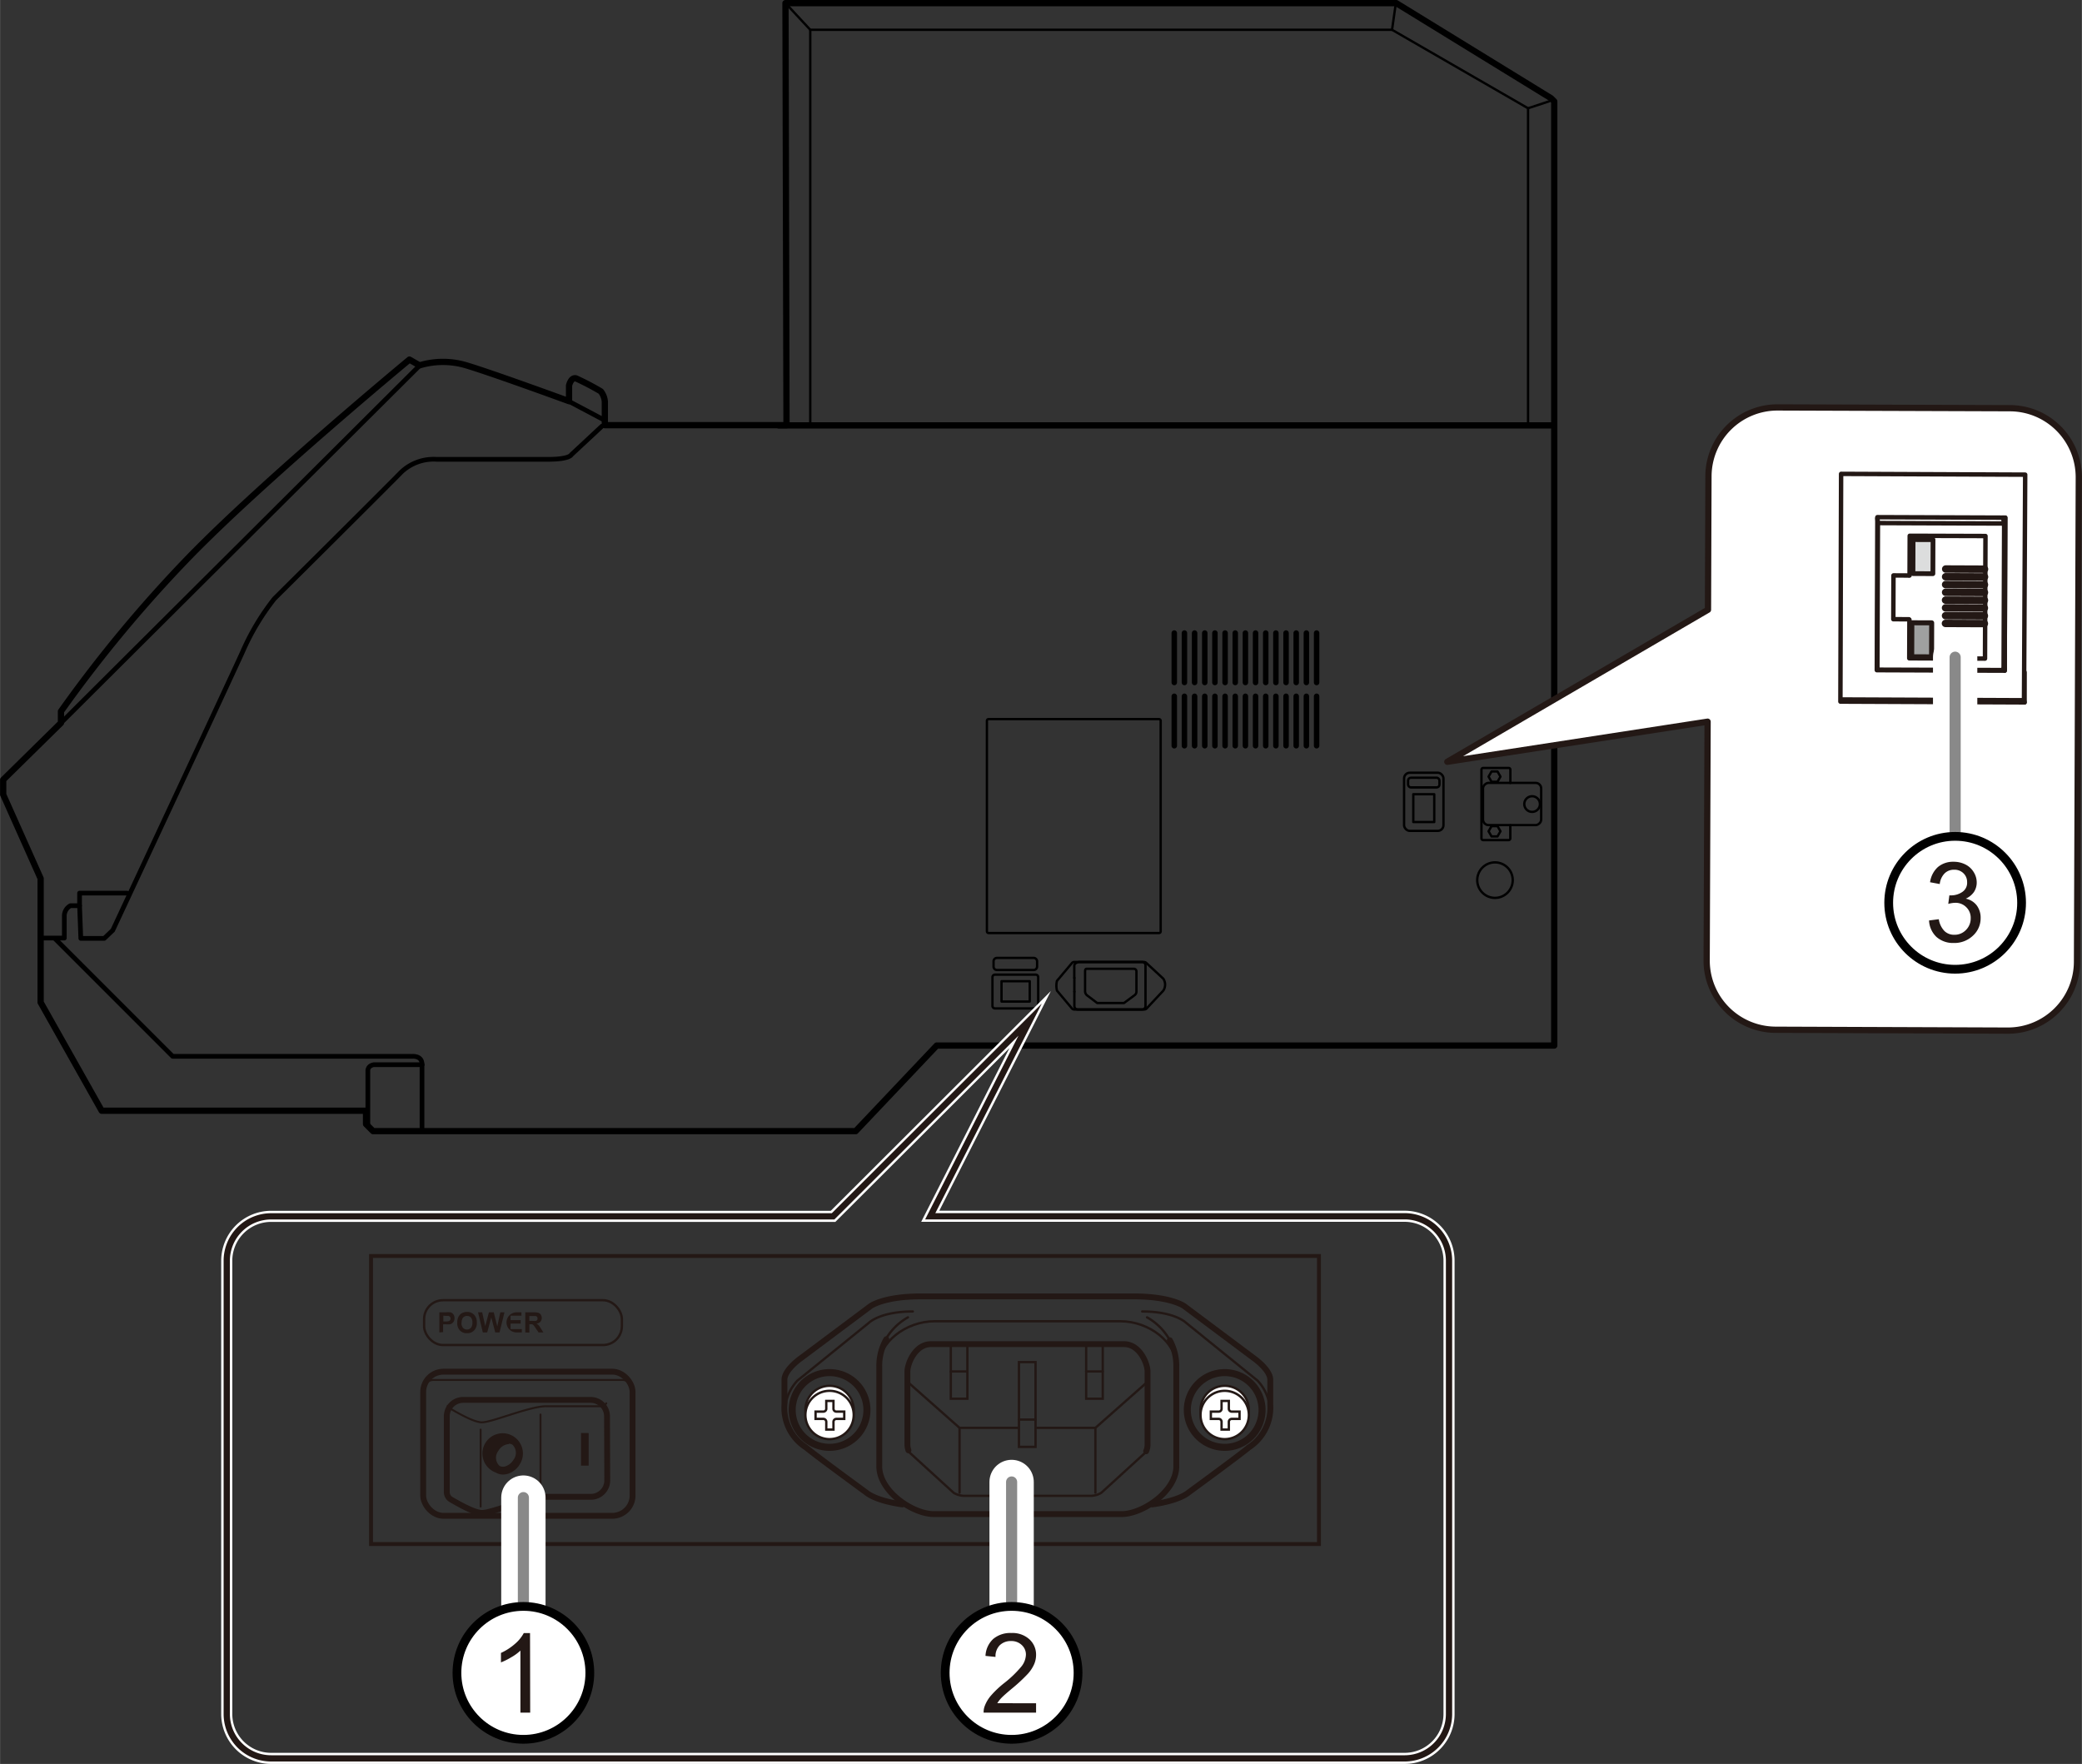 <svg id="レイヤー_1" data-name="レイヤー 1" xmlns="http://www.w3.org/2000/svg" width="93.96mm" height="79.6mm" viewBox="0 0 266.34 225.65"><rect x="0" y="0" width="266.34" height="225.65" fill="#333333" stroke="none"/><defs><style>.cls-1,.cls-10,.cls-12,.cls-13,.cls-14,.cls-15,.cls-16,.cls-17,.cls-19,.cls-2,.cls-21,.cls-22,.cls-23,.cls-3,.cls-4,.cls-5,.cls-7,.cls-8,.cls-9{fill:none;}.cls-1,.cls-2,.cls-24,.cls-3,.cls-4{stroke:#000;}.cls-1,.cls-10,.cls-12,.cls-15,.cls-16,.cls-17,.cls-19,.cls-2,.cls-21,.cls-22,.cls-23,.cls-3,.cls-4,.cls-7,.cls-8{stroke-linecap:round;}.cls-1,.cls-15,.cls-16,.cls-17,.cls-19,.cls-2,.cls-21,.cls-3,.cls-4{stroke-linejoin:round;}.cls-1{stroke-width:0.8px;}.cls-2{stroke-width:0.6px;}.cls-3{stroke-width:0.3px;}.cls-4{stroke-width:0.7px;}.cls-10,.cls-12,.cls-14,.cls-15,.cls-16,.cls-17,.cls-19,.cls-21,.cls-5,.cls-7,.cls-8,.cls-9{stroke:#231815;}.cls-13,.cls-14,.cls-5{stroke-miterlimit:10;}.cls-5{stroke-width:0.5px;}.cls-24,.cls-6{fill:#fff;}.cls-7,.cls-9{stroke-width:0.3px;}.cls-8{stroke-width:0.9px;}.cls-10{stroke-width:0.75px;}.cls-11{fill:#231815;}.cls-12{stroke-width:0.25px;}.cls-13,.cls-22{stroke:#fff;}.cls-13{stroke-width:1.42px;}.cls-14{stroke-width:0.8px;}.cls-15{stroke-width:0.8px;}.cls-16{stroke-width:0.57px;}.cls-17{stroke-width:0.95px;}.cls-18{fill:#9fa0a0;}.cls-19{stroke-width:0.64px;}.cls-20{fill:#dcdddd;}.cls-21{stroke-width:0.61px;}.cls-22{stroke-width:5.67px;}.cls-23{stroke:#898989;stroke-width:1.42px;}.cls-24{stroke-width:1.12px;}</style></defs><title>LEC2-640_side</title><line class="cls-1" x1="99.61" y1="54.42" x2="198.83" y2="54.42"/><path class="cls-2" d="M16.24,114.25H10.17v1.61H9a1.49,1.49,0,0,0-.78,1.33V120H5.59"/><path class="cls-2" d="M10.17,115.86l.16,4.18h3L14.42,119S28.92,88,31,83.44a30.93,30.93,0,0,1,4.09-6.85S49.46,62.32,51.32,60.4a6,6,0,0,1,4.55-1.64s11.4,0,14.21,0,3-.59,3-.59L77,54.52"/><path class="cls-2" d="M7.08,120.13l15,15H52.7s1.28-.13,1.28,1v8.58"/><path class="cls-2" d="M54,136.2H47.82s-.77.09-.77.77v6.83"/><line class="cls-2" x1="53.66" y1="46.78" x2="7.79" y2="92.48"/><line class="cls-2" x1="72.81" y1="51.36" x2="77.27" y2="53.72"/><rect class="cls-3" x="126.25" y="91.99" width="22.23" height="27.37" rx="0.2"/><path class="cls-1" d="M100.48.4h78.14l19.81,12.17.4.4V133.75h-79L109.46,144.7H47.72l-.9-.9v-1.71H13L5.19,128.23V112.38L.4,101.65v-1.9l7.39-7.27V91A170.11,170.11,0,0,1,24.26,71.18C33.92,61.27,52.37,46,52.37,46l1.29.74a10.35,10.35,0,0,1,6,0c3.35,1,13.13,4.58,13.13,4.58v-2s.25-1.11.91-.91a34.36,34.36,0,0,1,3.15,1.65,2.37,2.37,0,0,1,.52,1.33v3h23.24Z"/><polyline class="cls-3" points="103.65 54.42 103.65 3.81 178.08 3.81 195.48 13.85 195.48 54.42"/><line class="cls-3" x1="100.48" y1="0.4" x2="103.65" y2="3.81"/><line class="cls-3" x1="178.53" y1="0.66" x2="178.08" y2="3.81"/><line class="cls-3" x1="198.21" y1="12.95" x2="195.48" y2="13.85"/><path class="cls-3" d="M193.52,112.59a2.27,2.27,0,1,1-2.27-2.27A2.27,2.27,0,0,1,193.52,112.59Z"/><path class="cls-3" d="M146.36,123.06h-8.92a.39.39,0,0,0-.29.11l-1.94,2.31a2.73,2.73,0,0,0,0,1.24l1.94,2.31a.39.39,0,0,0,.29.11h8.92a.41.41,0,0,0,.3-.11l2.16-2.31a1.39,1.39,0,0,0,0-1.52l-2.16-2A.41.41,0,0,0,146.36,123.06Z"/><path class="cls-3" d="M132.49,129h-5.21a.32.32,0,0,1-.32-.32V125a.32.32,0,0,1,.32-.32h5.21a.32.32,0,0,1,.32.32v3.67A.31.31,0,0,1,132.49,129Z"/><path class="cls-3" d="M127.54,122.54h4.68a.45.45,0,0,1,.45.45v.65a.45.45,0,0,1-.45.45h-4.68a.44.44,0,0,1-.44-.44V123A.44.44,0,0,1,127.54,122.54Z"/><path class="cls-3" d="M143.79,128.31l1.35-1a.57.57,0,0,0,.24-.45v-2.58a.33.33,0,0,0-.31-.35h-6c-.13,0-.26,0-.26.35v2.55a.67.67,0,0,0,.23.48l1.32,1Z"/><line class="cls-3" x1="137.44" y1="125.09" x2="137.44" y2="126.86"/><path class="cls-3" d="M137.44,126.86v1.84a.44.44,0,0,0,.44.44h8.22a.44.44,0,0,0,.44-.44v-5.2a.44.44,0,0,0-.44-.44h-8c-.25,0-.67.19-.67.44v1.59"/><rect class="cls-3" x="128.12" y="125.52" width="3.61" height="2.6"/><rect class="cls-3" x="179.62" y="98.85" width="5.04" height="7.44" rx="0.73"/><rect class="cls-3" x="180.8" y="101.6" width="2.68" height="3.56"/><rect class="cls-3" x="180.13" y="99.49" width="4.02" height="1.24" rx="0.36"/><rect class="cls-3" x="190.75" y="99.13" width="5.4" height="7.44" rx="0.71" transform="translate(90.59 296.3) rotate(-90)"/><path class="cls-3" d="M193.21,105.58v1.67a.22.22,0,0,1-.22.22h-3.25a.22.22,0,0,1-.22-.22V98.46a.22.22,0,0,1,.22-.22H193a.22.22,0,0,1,.22.22v1.7"/><path class="cls-3" d="M197,102.86a1,1,0,1,1-1-1A1,1,0,0,1,197,102.86Z"/><polygon class="cls-3" points="191.57 105.68 190.81 105.68 190.43 106.34 190.81 107 191.57 107 191.95 106.34 191.57 105.68"/><polygon class="cls-3" points="191.57 98.69 190.81 98.69 190.43 99.35 190.81 100.01 191.57 100.01 191.95 99.35 191.57 98.69"/><line class="cls-4" x1="150.22" y1="80.98" x2="150.22" y2="87.31"/><line class="cls-4" x1="151.52" y1="80.98" x2="151.52" y2="87.31"/><line class="cls-4" x1="152.82" y1="80.98" x2="152.82" y2="87.31"/><line class="cls-4" x1="154.12" y1="80.98" x2="154.12" y2="87.31"/><line class="cls-4" x1="155.42" y1="80.98" x2="155.42" y2="87.31"/><line class="cls-4" x1="156.72" y1="80.98" x2="156.72" y2="87.31"/><line class="cls-4" x1="158.02" y1="80.98" x2="158.02" y2="87.31"/><line class="cls-4" x1="159.32" y1="80.98" x2="159.32" y2="87.31"/><line class="cls-4" x1="160.62" y1="80.98" x2="160.62" y2="87.31"/><line class="cls-4" x1="161.92" y1="80.98" x2="161.92" y2="87.31"/><line class="cls-4" x1="163.22" y1="80.98" x2="163.22" y2="87.31"/><line class="cls-4" x1="164.52" y1="80.98" x2="164.52" y2="87.31"/><line class="cls-4" x1="165.82" y1="80.98" x2="165.82" y2="87.31"/><line class="cls-4" x1="167.12" y1="80.98" x2="167.12" y2="87.31"/><line class="cls-4" x1="168.43" y1="80.98" x2="168.43" y2="87.31"/><line class="cls-4" x1="150.22" y1="89.07" x2="150.22" y2="95.4"/><line class="cls-4" x1="151.52" y1="89.07" x2="151.52" y2="95.4"/><line class="cls-4" x1="152.82" y1="89.07" x2="152.82" y2="95.4"/><line class="cls-4" x1="154.12" y1="89.07" x2="154.12" y2="95.4"/><line class="cls-4" x1="155.42" y1="89.07" x2="155.42" y2="95.4"/><line class="cls-4" x1="156.72" y1="89.07" x2="156.72" y2="95.4"/><line class="cls-4" x1="158.02" y1="89.07" x2="158.02" y2="95.4"/><line class="cls-4" x1="159.32" y1="89.07" x2="159.32" y2="95.4"/><line class="cls-4" x1="160.62" y1="89.07" x2="160.62" y2="95.4"/><line class="cls-4" x1="161.92" y1="89.07" x2="161.92" y2="95.4"/><line class="cls-4" x1="163.22" y1="89.07" x2="163.22" y2="95.4"/><line class="cls-4" x1="164.52" y1="89.07" x2="164.52" y2="95.4"/><line class="cls-4" x1="165.82" y1="89.07" x2="165.82" y2="95.4"/><line class="cls-4" x1="167.12" y1="89.07" x2="167.12" y2="95.4"/><line class="cls-4" x1="168.43" y1="89.07" x2="168.43" y2="95.4"/><rect class="cls-5" x="47.46" y="160.67" width="121.27" height="36.85"/><path class="cls-6" d="M159.76,180.36a3.09,3.09,0,1,1-3.09-3.08,3.08,3.08,0,0,1,3.09,3.08"/><path class="cls-7" d="M159.76,180.36a3.09,3.09,0,1,1-3.09-3.08A3.08,3.08,0,0,1,159.76,180.36Z"/><path class="cls-8" d="M161.45,180.36a4.78,4.78,0,1,1-4.78-4.77A4.78,4.78,0,0,1,161.45,180.36Z"/><path class="cls-6" d="M159.76,181a3.09,3.09,0,1,1-3.09-3.08,3.09,3.09,0,0,1,3.09,3.08"/><path class="cls-7" d="M159.76,181a3.09,3.09,0,1,1-3.09-3.08A3.09,3.09,0,0,1,159.76,181Z"/><path class="cls-6" d="M158.57,180.58h-1a.37.37,0,0,1-.37-.37v-1h-.93v1a.36.36,0,0,1-.37.37h-1v.93h1a.37.37,0,0,1,.37.37v1h.93v-1a.38.38,0,0,1,.37-.37h1Z"/><path class="cls-9" d="M158.57,180.58h-1a.37.37,0,0,1-.37-.37v-1h-.93v1a.36.36,0,0,1-.37.37h-1v.93h1a.37.37,0,0,1,.37.37v1h.93v-1a.38.38,0,0,1,.37-.37h1Z"/><path class="cls-6" d="M109.21,180.36a3.09,3.09,0,1,1-3.09-3.08,3.08,3.08,0,0,1,3.09,3.08"/><path class="cls-7" d="M109.21,180.36a3.09,3.09,0,1,1-3.09-3.08A3.08,3.08,0,0,1,109.21,180.36Z"/><path class="cls-8" d="M110.9,180.36a4.78,4.78,0,1,1-4.77-4.77A4.78,4.78,0,0,1,110.9,180.36Z"/><path class="cls-6" d="M109.21,181a3.09,3.09,0,1,1-3.09-3.08,3.09,3.09,0,0,1,3.09,3.08"/><path class="cls-7" d="M109.21,181a3.09,3.09,0,1,1-3.09-3.08A3.09,3.09,0,0,1,109.21,181Z"/><path class="cls-6" d="M108,180.58h-1a.37.37,0,0,1-.38-.37v-1h-.92v1a.37.37,0,0,1-.37.37h-1v.93h1a.38.38,0,0,1,.37.37v1h.92v-1a.38.38,0,0,1,.38-.37h1Z"/><path class="cls-9" d="M108,180.58h-1a.37.37,0,0,1-.38-.37v-1h-.92v1a.37.37,0,0,1-.37.37h-1v.93h1a.38.38,0,0,1,.37.37v1h.92v-1a.38.38,0,0,1,.38-.37h1Z"/><path class="cls-7" d="M116.77,167.77c-4.17,0-5.61,1.44-5.61,1.44L102,176.62a6,6,0,0,0-1.55,3.3"/><rect class="cls-7" x="130.35" y="174.25" width="2.12" height="10.84"/><line class="cls-7" x1="132.47" y1="181.6" x2="130.35" y2="181.6"/><rect class="cls-7" x="121.63" y="171.89" width="2.12" height="7.04"/><line class="cls-7" x1="123.75" y1="175.44" x2="121.63" y2="175.44"/><rect class="cls-7" x="138.95" y="171.89" width="2.12" height="7.04"/><line class="cls-7" x1="141.07" y1="175.44" x2="138.95" y2="175.44"/><polyline class="cls-7" points="116.21 176.87 122.75 182.66 130.23 182.66"/><line class="cls-7" x1="122.75" y1="182.66" x2="122.75" y2="190.95"/><path class="cls-10" d="M147.42,192.45s3.24-.38,4.68-1.56c0,0,6.48-4.74,7.66-5.73a6.06,6.06,0,0,0,2.74-5.49v-3.18c0-1.24-2-2.67-2-2.67l-9-6.73s-1.69-1.25-6.42-1.25H117.77c-4.74,0-6.42,1.25-6.42,1.25l-9,6.73s-2,1.43-2,2.67v3.18a6,6,0,0,0,2.75,5.49c1.18,1,7.66,5.73,7.66,5.73,1.43,1.18,4.67,1.56,4.67,1.56"/><path class="cls-7" d="M146.12,167.77c4.17,0,5.6,1.44,5.6,1.44l9.16,7.41a6,6,0,0,1,1.56,3.3"/><path class="cls-7" d="M113.31,171.32a7.54,7.54,0,0,1,2.84-2.8"/><path class="cls-10" d="M149.65,171.45a6.81,6.81,0,0,1,.83,3.3v12.84c0,3.17-4.3,6.1-7,6.1h-24c-2.74,0-7-2.93-7-6.1V174.75a6.77,6.77,0,0,1,.9-3.43"/><path class="cls-7" d="M146.74,168.52a7.58,7.58,0,0,1,2.91,2.93"/><path class="cls-10" d="M146.62,185.65a2.12,2.12,0,0,0,.18-.93v-9.28c0-1-1-3.49-3-3.49H119.08c-2,0-3,2.49-3,3.49v9.28a2.31,2.31,0,0,0,.13.81"/><path class="cls-7" d="M116.21,185.53a.91.91,0,0,0,.31.44l5.48,5a2.83,2.83,0,0,0,1.25.38h16.39a2.77,2.77,0,0,0,1.24-.38l5.48-5a.77.77,0,0,0,.26-.32"/><polyline class="cls-7" points="146.68 176.87 140.13 182.66 132.66 182.66"/><line class="cls-7" x1="140.13" y1="182.66" x2="140.13" y2="190.95"/><path class="cls-7" d="M150.48,174.75c0-3-3.43-5.73-7.17-5.73H119.57c-3.73,0-7.16,2.74-7.16,5.73"/><rect class="cls-7" x="54.25" y="166.33" width="25.3" height="5.73" rx="2.41"/><path class="cls-11" d="M56.2,170.45v-2.57H57a2.73,2.73,0,0,1,.62,0,.67.67,0,0,1,.37.25.8.8,0,0,1,.15.5.82.82,0,0,1-.09.4.67.67,0,0,1-.22.25.75.75,0,0,1-.27.13,3.57,3.57,0,0,1-.54,0h-.34v1Zm.51-2.14v.74H57a1.19,1.19,0,0,0,.41-.05.28.28,0,0,0,.16-.12.36.36,0,0,0,.06-.2.3.3,0,0,0-.08-.23.4.4,0,0,0-.21-.12l-.37,0Z"/><path class="cls-11" d="M58.49,169.18a1.62,1.62,0,0,1,.12-.66,1.21,1.21,0,0,1,.24-.35.9.9,0,0,1,.33-.23,1.4,1.4,0,0,1,.56-.11,1.2,1.2,0,0,1,.91.36,1.37,1.37,0,0,1,.34,1,1.3,1.3,0,0,1-.34,1,1.2,1.2,0,0,1-.91.36,1.21,1.21,0,0,1-.91-.35,1.34,1.34,0,0,1-.34-1m.54,0a.94.94,0,0,0,.2.67.7.7,0,0,0,1,0,1,1,0,0,0,.2-.67,1,1,0,0,0-.19-.66.72.72,0,0,0-1,0,1,1,0,0,0-.19.66"/><polygon class="cls-11" points="61.76 170.45 61.15 167.88 61.68 167.88 62.07 169.65 62.54 167.88 63.16 167.88 63.61 169.68 64 167.88 64.53 167.88 63.9 170.45 63.35 170.45 62.84 168.53 62.32 170.45 61.76 170.45"/><path class="cls-11" d="M64.79,169.17h0a1.29,1.29,0,0,1,1.29-1.29h.62v.43H65.31v.57H66.6v.44H65.31v.7h1.44v.43h-.67A1.28,1.28,0,0,1,64.79,169.17Z"/><path class="cls-11" d="M67.19,170.45v-2.57h1.1a1.81,1.81,0,0,1,.6.07.63.63,0,0,1,.3.24.81.81,0,0,1,.11.41.72.72,0,0,1-.17.48.82.82,0,0,1-.51.24,1.28,1.28,0,0,1,.28.21,3.1,3.1,0,0,1,.29.42l.32.5h-.62l-.38-.56a2.72,2.72,0,0,0-.27-.37.33.33,0,0,0-.16-.11.79.79,0,0,0-.26,0h-.11v1.07Zm.52-1.48h.39a2.17,2.17,0,0,0,.47,0,.26.26,0,0,0,.14-.11.33.33,0,0,0,.05-.2.31.31,0,0,0-.07-.21.35.35,0,0,0-.19-.1h-.79Z"/><rect class="cls-10" x="54.13" y="175.47" width="26.79" height="18.44" rx="2.6"/><path class="cls-12" d="M54.13,177.84a1.31,1.31,0,0,1,1.3-1.31H79.61a1.31,1.31,0,0,1,1.31,1.31"/><path class="cls-10" d="M77.68,189.39a2.1,2.1,0,0,1-2.1,2.09H69.89c-2.12,0-6.92,2.06-8.22,2.06-1,0-3-1.15-4-1.73a1.1,1.1,0,0,1-.52-.94v-9.69a2.1,2.1,0,0,1,2.1-2.1h16.3a2.1,2.1,0,0,1,2.1,2.1Z"/><path class="cls-12" d="M77.55,179.52a.82.82,0,0,1-.68.37h-7c-2.12,0-6.92,2.06-8.23,2.06-1,0-3-1.15-4-1.73a1.09,1.09,0,0,1-.37-.37"/><line class="cls-12" x1="61.48" y1="182.88" x2="61.48" y2="192.73"/><line class="cls-12" x1="69.14" y1="180.95" x2="69.14" y2="190.42"/><rect class="cls-11" x="74.32" y="183.32" width="0.98" height="4.17"/><path class="cls-11" d="M64.35,188.63a1.8,1.8,0,0,1-.94-.26,2.59,2.59,0,1,1,3.11-1.1h0a2.78,2.78,0,0,1-1.4,1.21,2.15,2.15,0,0,1-.77.15m.74-3.9a1.68,1.68,0,0,0-1.34.87,1.42,1.42,0,0,0,.16,1.93,1,1,0,0,0,.87,0,1.89,1.89,0,0,0,.91-.8,1.43,1.43,0,0,0-.16-1.93.87.87,0,0,0-.44-.11"/><path class="cls-13" d="M179.72,224.94h-145A5.68,5.68,0,0,1,29,219.27v-58a5.68,5.68,0,0,1,5.67-5.67h71.9l25.21-25.17L119,155.59h60.7a5.68,5.68,0,0,1,5.67,5.67v58A5.68,5.68,0,0,1,179.72,224.94Z"/><path class="cls-14" d="M179.72,224.94h-145A5.68,5.68,0,0,1,29,219.27v-58a5.68,5.68,0,0,1,5.67-5.67h71.9l25.21-25.17L119,155.59h60.7a5.68,5.68,0,0,1,5.67,5.67v58A5.68,5.68,0,0,1,179.72,224.94Z"/><path class="cls-6" d="M185.15,97.45l33.3-5.13-.12,30.57a8.85,8.85,0,0,0,8.78,8.84l29.77.11a8.83,8.83,0,0,0,8.83-8.78l.23-62a8.83,8.83,0,0,0-8.77-8.84l-29.77-.1a8.83,8.83,0,0,0-8.84,8.77L218.5,78,185.15,97.45"/><path class="cls-15" d="M185.15,97.45l33.3-5.13-.12,30.57a8.85,8.85,0,0,0,8.78,8.84l29.77.11a8.83,8.83,0,0,0,8.83-8.78l.23-62a8.83,8.83,0,0,0-8.77-8.84l-29.77-.1a8.83,8.83,0,0,0-8.84,8.77L218.5,78,185.15,97.45"/><polyline class="cls-16" points="255.84 85.79 256.46 85.79 256.53 66.22 240.17 66.16 240.1 85.73 255.84 85.79"/><polyline class="cls-16" points="256.46 85.79 256.46 85.52 256.53 66.22"/><line class="cls-16" x1="256.46" y1="85.52" x2="256.32" y2="85.52"/><line class="cls-16" x1="240.17" y1="85.46" x2="240.1" y2="85.46"/><polyline class="cls-16" points="256.25 66.22 256.39 66.97 256.32 85.72 240.17 85.67 240.24 66.91 240.17 66.3"/><line class="cls-16" x1="240.17" y1="85.67" x2="240.1" y2="85.05"/><line class="cls-16" x1="256.39" y1="66.97" x2="240.24" y2="66.91"/><polyline class="cls-16" points="258.93 89.58 259.08 60.72 235.53 60.62 235.44 89.75 259 89.85 258.93 89.58 235.44 89.48"/><line class="cls-16" x1="259" y1="89.85" x2="259" y2="86"/><polyline class="cls-16" points="244.16 73.62 242.23 73.61 242.21 79.21 244.2 79.22"/><line class="cls-17" x1="253.88" y1="72.81" x2="248.91" y2="72.79"/><line class="cls-17" x1="253.88" y1="73.8" x2="248.9" y2="73.78"/><line class="cls-17" x1="253.87" y1="74.8" x2="248.9" y2="74.78"/><line class="cls-17" x1="253.87" y1="75.79" x2="248.9" y2="75.77"/><line class="cls-17" x1="253.87" y1="76.79" x2="248.89" y2="76.77"/><line class="cls-17" x1="253.86" y1="77.78" x2="248.89" y2="77.76"/><line class="cls-17" x1="253.86" y1="78.78" x2="248.89" y2="78.76"/><line class="cls-17" x1="253.86" y1="79.77" x2="248.88" y2="79.75"/><polyline class="cls-16" points="244.27 79.28 244.25 84.21 253.94 84.25 254 68.57 244.31 68.54 244.29 73.62"/><rect class="cls-18" x="243.67" y="80.58" width="4.35" height="2.54" transform="translate(163.09 327.39) rotate(-89.79)"/><rect class="cls-19" x="243.67" y="80.58" width="4.35" height="2.54" transform="translate(163.09 327.39) rotate(-89.79)"/><rect class="cls-20" x="243.83" y="69.93" width="4.35" height="2.55" transform="translate(173.9 316.95) rotate(-89.79)"/><rect class="cls-21" x="243.83" y="69.93" width="4.35" height="2.55" transform="translate(173.9 316.95) rotate(-89.79)"/><line class="cls-22" x1="66.95" y1="214.31" x2="66.95" y2="191.58"/><line class="cls-23" x1="66.95" y1="214.31" x2="66.95" y2="191.58"/><circle class="cls-24" cx="66.95" cy="214" r="8.5"/><path class="cls-11" d="M67.82,219.09H66.57v-7.94a5.91,5.91,0,0,1-1.18.86,8.32,8.32,0,0,1-1.31.65v-1.21a7.41,7.41,0,0,0,1.83-1.19A4.79,4.79,0,0,0,67,208.91h.8Z"/><line class="cls-22" x1="250.12" y1="115.81" x2="250.12" y2="84.07"/><line class="cls-23" x1="250.12" y1="115.81" x2="250.12" y2="84.07"/><circle class="cls-24" cx="250.12" cy="115.49" r="8.5"/><path class="cls-11" d="M246.78,117.75l1.25-.16a2.74,2.74,0,0,0,.73,1.52,1.76,1.76,0,0,0,1.26.47,2,2,0,0,0,1.48-.61,2.07,2.07,0,0,0,.61-1.51,1.88,1.88,0,0,0-.57-1.41,1.92,1.92,0,0,0-1.42-.56,3.67,3.67,0,0,0-.88.14l.14-1.09h.2a2.53,2.53,0,0,0,1.43-.42,1.4,1.4,0,0,0,.64-1.28,1.52,1.52,0,0,0-.47-1.13,1.61,1.61,0,0,0-1.19-.45,1.66,1.66,0,0,0-1.21.46,2.28,2.28,0,0,0-.63,1.37l-1.24-.23a3.21,3.21,0,0,1,1-1.94,3,3,0,0,1,2-.68,3.31,3.31,0,0,1,1.53.35,2.59,2.59,0,0,1,1.07,1,2.48,2.48,0,0,1,.37,1.31,2.19,2.19,0,0,1-.35,1.2,2.52,2.52,0,0,1-1.05.86,2.34,2.34,0,0,1,1.4.86,2.62,2.62,0,0,1,.5,1.64,3,3,0,0,1-1,2.25,3.43,3.43,0,0,1-2.45.92,3.19,3.19,0,0,1-2.22-.79A3.11,3.11,0,0,1,246.78,117.75Z"/><line class="cls-22" x1="129.41" y1="214.31" x2="129.41" y2="189.58"/><line class="cls-23" x1="129.41" y1="214.31" x2="129.41" y2="189.58"/><circle class="cls-24" cx="129.41" cy="214" r="8.5"/><path class="cls-11" d="M132.54,217.89v1.2h-6.71a2.16,2.16,0,0,1,.15-.87,4.41,4.41,0,0,1,.82-1.35,12.61,12.61,0,0,1,1.63-1.54,14.17,14.17,0,0,0,2.23-2.14,2.56,2.56,0,0,0,.58-1.5,1.63,1.63,0,0,0-.53-1.25,1.9,1.9,0,0,0-1.38-.51,2,2,0,0,0-1.44.54,2,2,0,0,0-.54,1.49l-1.28-.13a3.12,3.12,0,0,1,1-2.18,3.4,3.4,0,0,1,2.31-.75,3.22,3.22,0,0,1,2.31.81,2.65,2.65,0,0,1,.85,2,3,3,0,0,1-.25,1.19,4.57,4.57,0,0,1-.82,1.24,20.91,20.91,0,0,1-1.92,1.79c-.75.62-1.23,1.05-1.44,1.27a3.93,3.93,0,0,0-.53.68Z"/></svg>